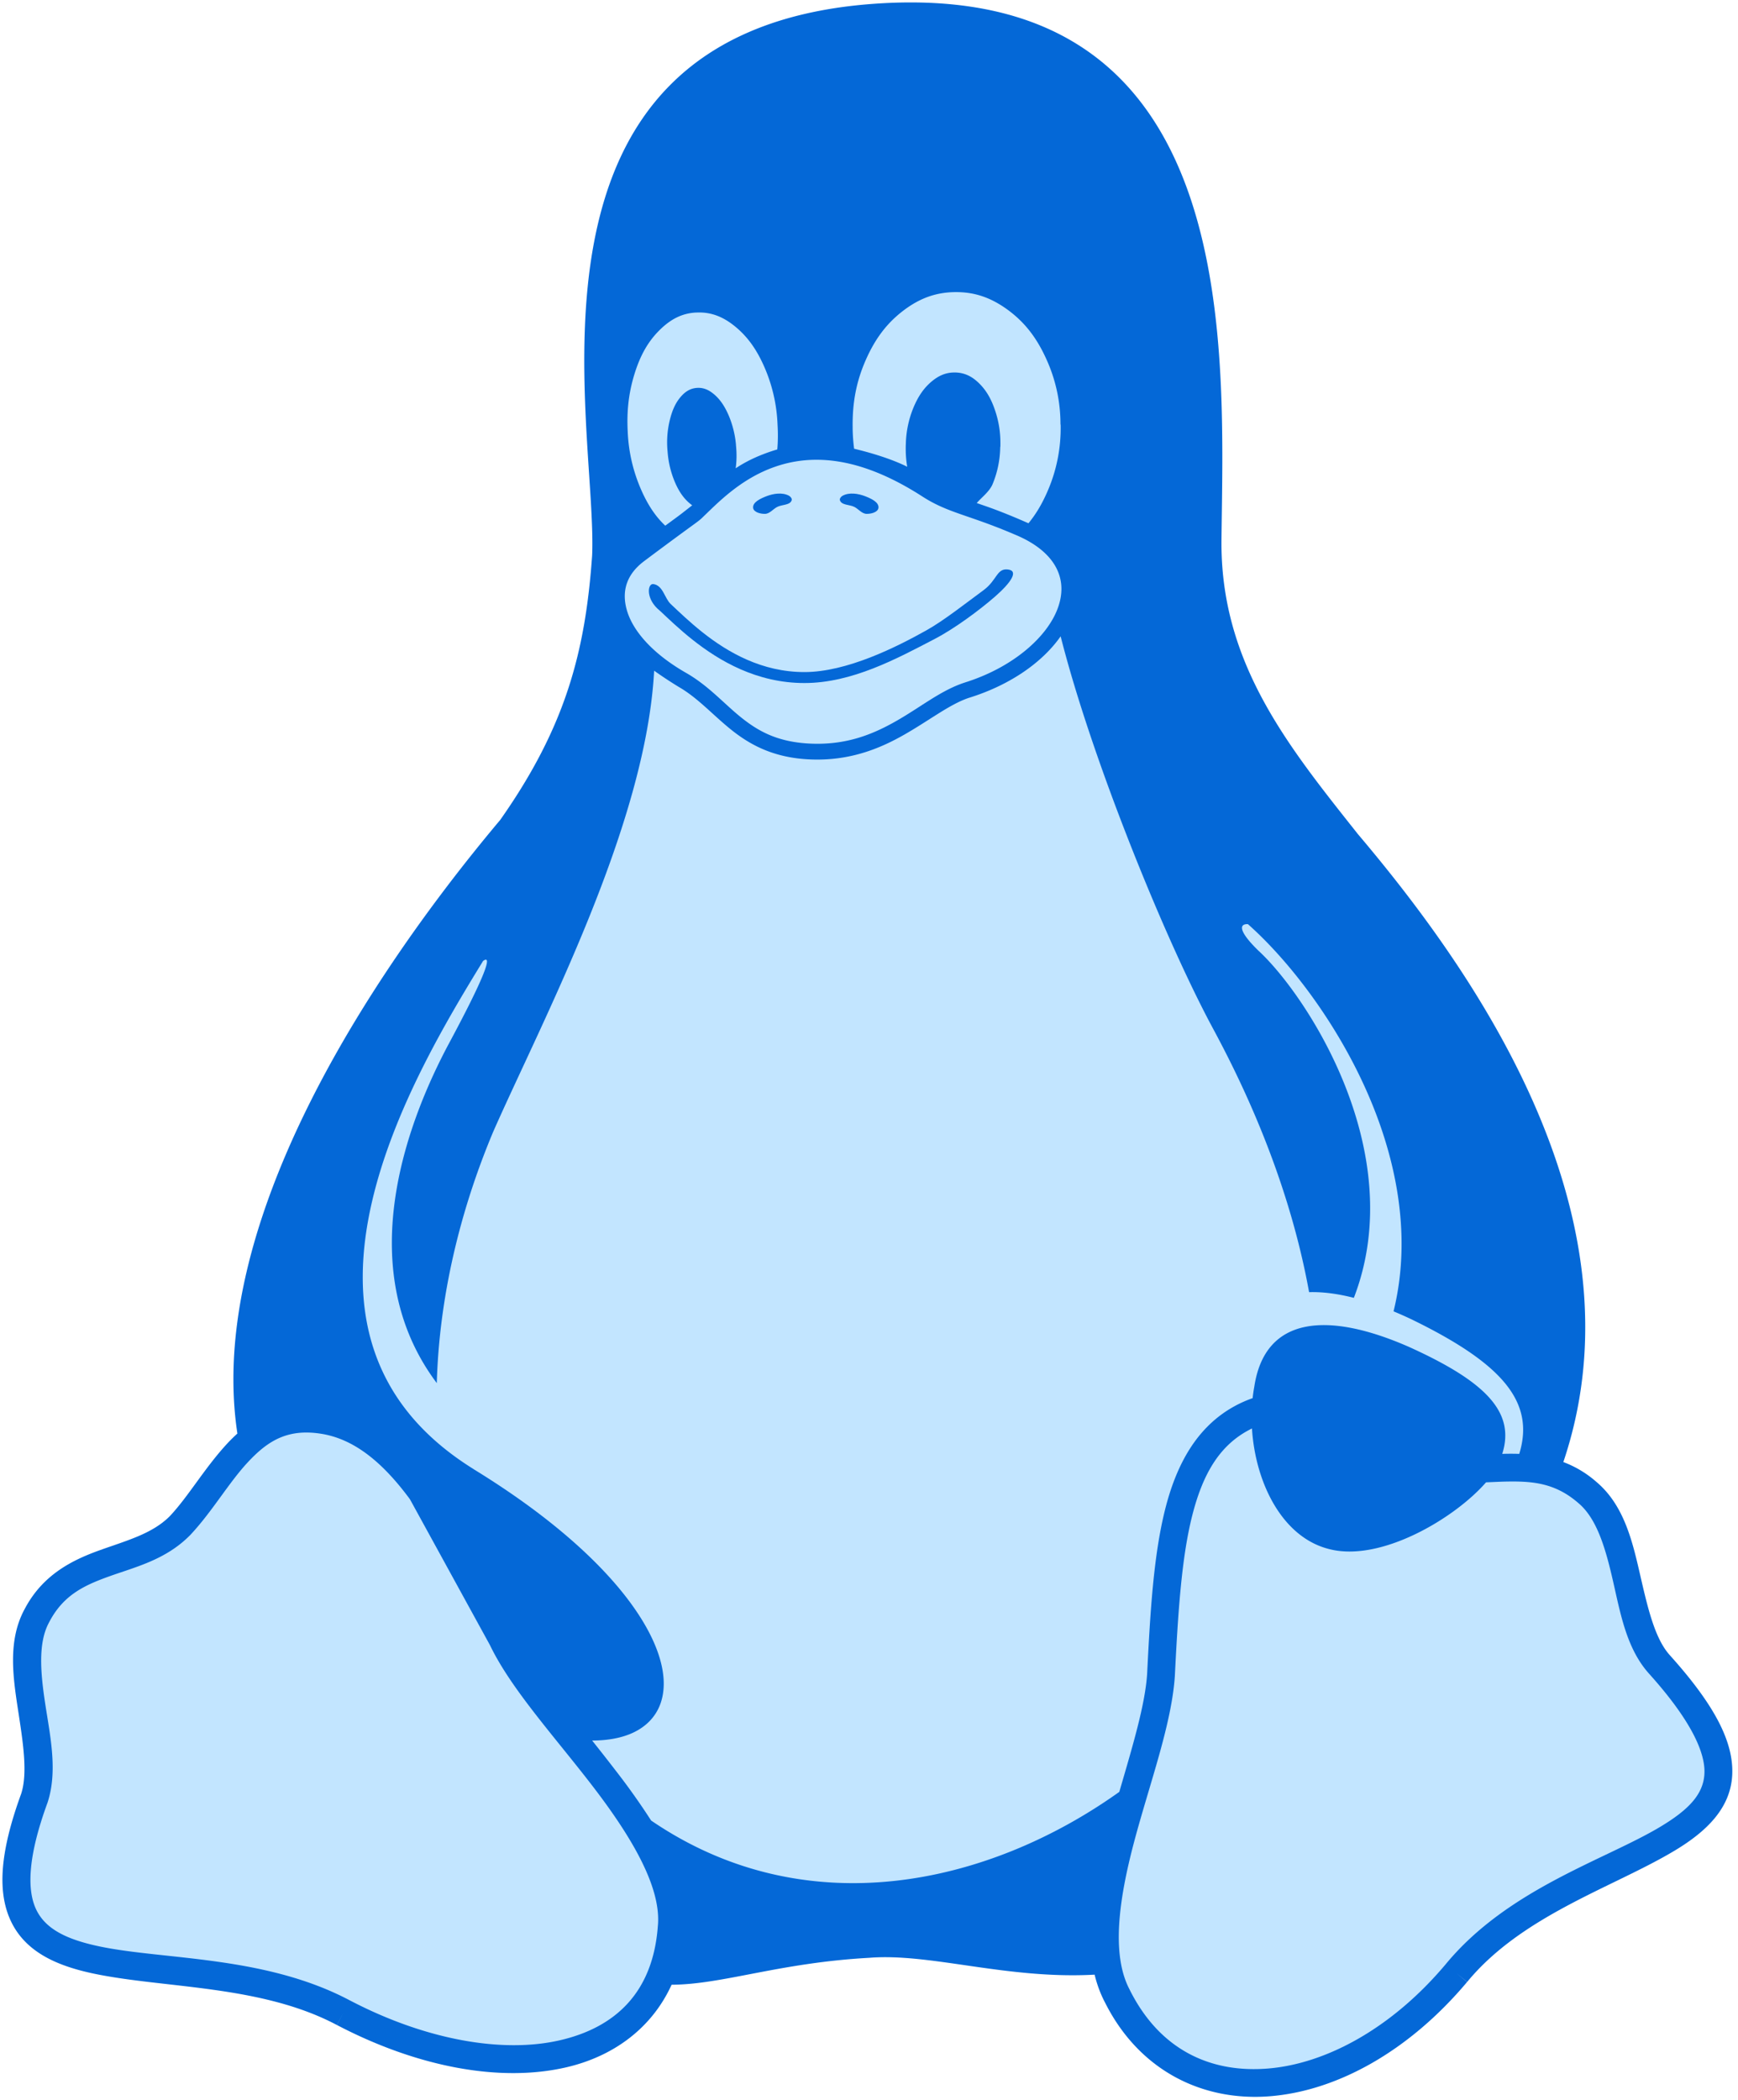 <svg xmlns="http://www.w3.org/2000/svg" xml:space="preserve" width="712" height="860" style="enable-background:new 0 0 448 512">
  <path fill="#0468D7" d="m683.91 677.74-.02-.03c-6.07-6.85-8.96-19.55-12.07-33.08-3.1-13.52-6.57-28.1-17.67-37.55l-.07-.06a43.93 43.93 0 0 0-13.63-8.21c15.43-45.76 9.38-91.33-6.2-132.5-19.1-50.54-52.48-94.57-77.97-124.69-28.53-35.99-56.43-70.15-55.88-120.61C501.25 144 508.87 1.19 373.35 1c-5.51-.01-11.26.22-17.25.7-151.44 12.19-111.27 172.19-113.52 225.76-2.77 39.18-10.71 70.06-37.66 108.36-31.65 37.64-76.23 98.57-97.34 162-9.96 29.93-14.7 60.44-10.33 89.32a67.74 67.74 0 0 0-3.92 3.84c-9.29 9.93-16.16 21.95-23.81 30.04-7.15 7.14-17.33 9.85-28.53 13.86-11.2 4.02-23.49 9.94-30.95 24.26l-.01.01-.04.07c-3.51 6.55-4.65 13.62-4.65 20.79 0 6.63.98 13.35 1.97 19.82 2.06 13.46 4.15 26.19 1.38 34.8-8.86 24.24-10 40.99-3.76 53.15 6.26 12.18 19.11 17.55 33.64 20.59 29.06 6.06 68.41 4.56 99.42 21l2.67-5.03-2.64 5.04c33.2 17.36 66.86 23.52 93.71 17.39 19.48-4.44 35.28-16.04 43.4-33.88 21-.1 44.05-9 80.97-11.03 25.05-2.02 56.34 8.9 92.33 6.9.94 3.9 2.3 7.66 4.16 11.23l.06.1c13.95 27.9 39.87 40.66 67.5 38.48 27.66-2.18 57.07-18.49 80.85-46.78l-4.36-3.66 4.4 3.62c22.65-27.48 60.26-38.87 85.21-53.91 12.47-7.52 22.58-16.94 23.37-30.62.78-13.67-7.25-28.99-25.71-49.48z"/>
  <path fill="#c2e5ff" d="M698.24 726.57c-.48 8.44-6.59 14.71-17.88 21.51-22.56 13.61-62.55 25.45-88.08 56.38-22.18 26.39-49.22 40.88-73.03 42.76s-44.35-8-56.47-32.31l-.02-.05-.03-.06c-7.52-14.3-4.4-36.85 1.94-60.65 6.33-23.79 15.43-48.23 16.65-68.08v-.06c1.28-25.44 2.7-47.66 6.98-64.81 4.28-17.15 11-28.75 22.93-35.28.56-.3 1.1-.6 1.66-.86 1.35 22.03 12.26 44.51 31.54 49.37 21.1 5.56 51.5-12.54 64.35-27.31 2.57-.1 5.07-.23 7.5-.3 11.27-.26 20.7.39 30.37 8.83l.03.03.03.02c7.42 6.29 10.95 18.17 14 31.47 3.07 13.31 5.5 27.8 14.69 38.13l.02.03c17.64 19.57 23.31 32.79 22.82 41.24zm-428.75 62.38-.01.06v.07c-2.04 26.74-17.12 41.3-40.28 46.59-23.14 5.29-54.53.02-85.87-16.37l-.03-.01c-34.68-18.37-75.93-16.54-102.4-22.07-13.23-2.76-21.87-6.92-25.83-14.64-3.96-7.73-4.05-21.2 4.37-44.17l.04-.1.03-.1c4.17-12.85 1.08-26.91-.94-40.11-2.02-13.19-3.01-25.2 1.5-33.56l.04-.08c5.77-11.12 14.23-15.1 24.73-18.86 10.51-3.77 22.96-6.73 32.79-16.6l.06-.04.05-.05c9.09-9.6 15.92-21.62 23.91-30.15 6.74-7.2 13.49-11.97 23.66-12.04h.35c1.78.01 3.67.16 5.67.47 13.5 2.04 25.27 11.48 36.61 26.86l32.74 59.67.01.03.02.02c8.71 18.19 27.11 38.2 42.7 58.6 15.59 20.41 27.65 40.9 26.08 56.58zm163.28-556.26c-2.63-5.15-8-10.05-17.14-13.8l-.02-.01-.03-.01c-19.01-8.14-27.26-8.72-37.87-15.62-17.27-11.1-31.54-14.99-43.4-14.94a51.23 51.23 0 0 0-16.73 2.84c-14.45 4.97-24.04 15.34-30.05 21.03l-.01.01-.01.02c-1.18 1.12-2.7 2.14-6.38 4.84a1636.9 1636.9 0 0 0-17.27 12.79c-7.11 5.33-9.42 12.27-6.96 20.4 2.45 8.13 10.29 17.51 24.63 25.62l.02.02.03.01c8.9 5.23 14.98 12.28 21.96 17.89 3.49 2.8 7.16 5.3 11.58 7.19 4.42 1.89 9.58 3.17 16.04 3.55 15.16.88 26.32-3.67 36.17-9.31 9.87-5.63 18.23-12.52 27.82-15.63l.02-.01.02-.01c19.66-6.14 33.68-18.51 38.07-30.26 2.2-5.88 2.13-11.46-.49-16.61z"/>
  <path fill="#0468D7" d="M382.89 261.71c-15.64 8.15-33.91 18.04-53.35 18.04-19.43 0-34.78-8.98-45.82-17.73-5.52-4.37-10-8.72-13.38-11.88-5.86-4.63-5.16-11.12-2.75-10.93 4.04.5 4.65 5.82 7.19 8.2 3.44 3.22 7.75 7.39 12.97 11.53 10.44 8.27 24.36 16.32 41.79 16.32 17.4 0 37.71-10.22 50.11-17.17 7.02-3.94 15.96-11 23.26-16.36 5.58-4.1 5.37-9.03 9.98-8.49 4.61.54 1.2 5.46-5.25 11.1-6.46 5.62-16.55 13.1-24.75 17.37z"/>
  <path fill="#c2e5ff" d="M622.39 595.47c-2.17-.08-4.31-.07-6.39-.02l-.58.01c5.37-16.96-6.51-29.47-38.17-43.79-32.83-14.44-58.99-13.01-63.41 16.29-.28 1.53-.51 3.1-.68 4.68a49.79 49.79 0 0 0-7.4 3.29c-15.41 8.44-23.83 23.74-28.51 42.52-4.67 18.76-6.02 41.43-7.3 66.92v.02c-.79 12.81-6.07 30.15-11.41 48.51-53.78 38.37-128.42 55-191.8 11.73a281.6 281.6 0 0 0-14.29-20.16 885.17 885.17 0 0 0-9.87-12.6c6.5 0 12.03-1.07 16.5-3.09 5.56-2.53 9.46-6.57 11.4-11.77 3.86-10.39-.02-25.05-12.39-41.8-12.37-16.74-33.32-35.63-64.1-54.5v-.02c-22.62-14.07-35.26-31.31-41.18-50.03-5.93-18.73-5.1-38.98-.53-58.97 8.76-38.37 31.26-75.69 45.62-99.1 3.86-2.85 1.38 5.27-14.54 34.83-14.26 27.02-40.93 89.38-4.42 138.06.98-34.64 9.25-69.97 23.14-103.02 20.23-45.85 62.54-125.38 65.9-188.76a175.1 175.1 0 0 0 10.34 6.8h.02c7.76 4.57 13.59 11.25 21.14 17.32 7.57 6.08 17.02 11.33 31.3 12.16 1.37.08 2.71.12 4.02.12 14.72 0 26.2-4.8 35.76-10.27 10.4-5.94 18.69-12.52 26.56-15.08h.03c16.63-5.2 29.84-14.4 37.36-25.13 12.92 50.92 42.96 124.47 62.27 160.36 10.27 19.04 30.69 59.5 39.51 108.25 5.6-.17 11.75.64 18.34 2.33 23.07-59.81-19.56-124.22-39.06-142.16-7.87-7.64-8.25-11.06-4.34-10.9 21.14 18.71 48.91 56.32 59.01 98.78 4.61 19.36 5.6 39.72.65 59.81 2.41 1 4.87 2.09 7.36 3.27 37.03 18.03 50.72 33.71 44.14 55.11zM434.51 174.03a64.58 64.58 0 0 1-5.49 27.45c-2.18 5-4.69 9.2-7.7 12.84a252.8 252.8 0 0 0-13.38-5.52c-3.02-1.14-5.38-1.92-7.8-2.76 1.75-2.13 5.22-4.64 6.51-7.79a41.05 41.05 0 0 0 3.1-14.92c0-.22.07-.4.07-.67.11-5.3-.59-9.83-2.14-14.47-1.62-4.87-3.68-8.37-6.66-11.28-2.99-2.9-5.97-4.23-9.55-4.35h-.5c-3.36 0-6.28 1.16-9.3 3.68-3.17 2.65-5.52 6.04-7.48 10.76a41.44 41.44 0 0 0-3.1 14.96c-.03.22-.03.41-.03.63-.07 3.06.13 5.86.6 8.58-6.88-3.43-15.68-5.93-21.76-7.38a73.62 73.62 0 0 1-.6-8.18v-.77c-.12-10.06 1.53-18.69 5.4-27.45 3.87-8.77 8.66-15.07 15.4-20.2 6.75-5.12 13.38-7.47 21.23-7.55h.37c7.68 0 14.25 2.26 21 7.15 6.85 4.98 11.79 11.2 15.77 19.9a64 64 0 0 1 5.97 26.6c0 .26 0 .48.07.74zm-116.08 10.05a64 64 0 0 0-2.96.93c-5.5 1.9-9.87 4-14.09 6.79.41-2.92.47-5.88.15-9.2-.03-.17-.03-.32-.03-.5a39.92 39.92 0 0 0-2.92-11.8c-1.65-3.86-3.5-6.6-5.93-8.7-2.2-1.9-4.28-2.77-6.58-2.75-.23 0-.47 0-.7.03-2.59.22-4.73 1.48-6.76 3.95-2.02 2.46-3.35 5.52-4.3 9.58a38.45 38.45 0 0 0-.82 12.6c0 .18.04.33.04.5a38.97 38.97 0 0 0 2.91 11.84c1.62 3.83 3.5 6.56 5.93 8.66.41.35.81.67 1.21.95-2.52 1.95-4.21 3.33-6.29 4.85l-4.75 3.49c-4.01-3.76-7.14-8.48-9.88-14.71a65.87 65.87 0 0 1-5.49-23.43v-.07c-.48-8.7.37-16.18 2.76-23.92 2.4-7.74 5.6-13.34 10.25-17.94 4.64-4.61 9.32-6.93 14.96-7.22l1.3-.03c5.11.01 9.67 1.71 14.39 5.48 5.12 4.09 8.99 9.32 12.23 16.69a64.9 64.9 0 0 1 5.46 23.44v.07c.23 3.65.2 7.09-.09 10.42z"/>
  <path fill="#0468D7" d="M344.09 204.89c.64 2.08 3.99 1.73 5.92 2.73 1.7.87 3.06 2.79 4.97 2.84 1.82.05 4.65-.63 4.9-2.43.3-2.39-3.18-3.9-5.42-4.78-2.89-1.12-6.58-1.7-9.29-.2-.62.35-1.3 1.16-1.08 1.84zm-19.77 0c-.64 2.08-4 1.73-5.92 2.73-1.7.87-3.06 2.79-4.97 2.84-1.82.05-4.66-.63-4.9-2.43-.3-2.39 3.18-3.9 5.42-4.78 2.88-1.12 6.58-1.7 9.29-.2.62.35 1.3 1.16 1.08 1.84z"/>
</svg>

